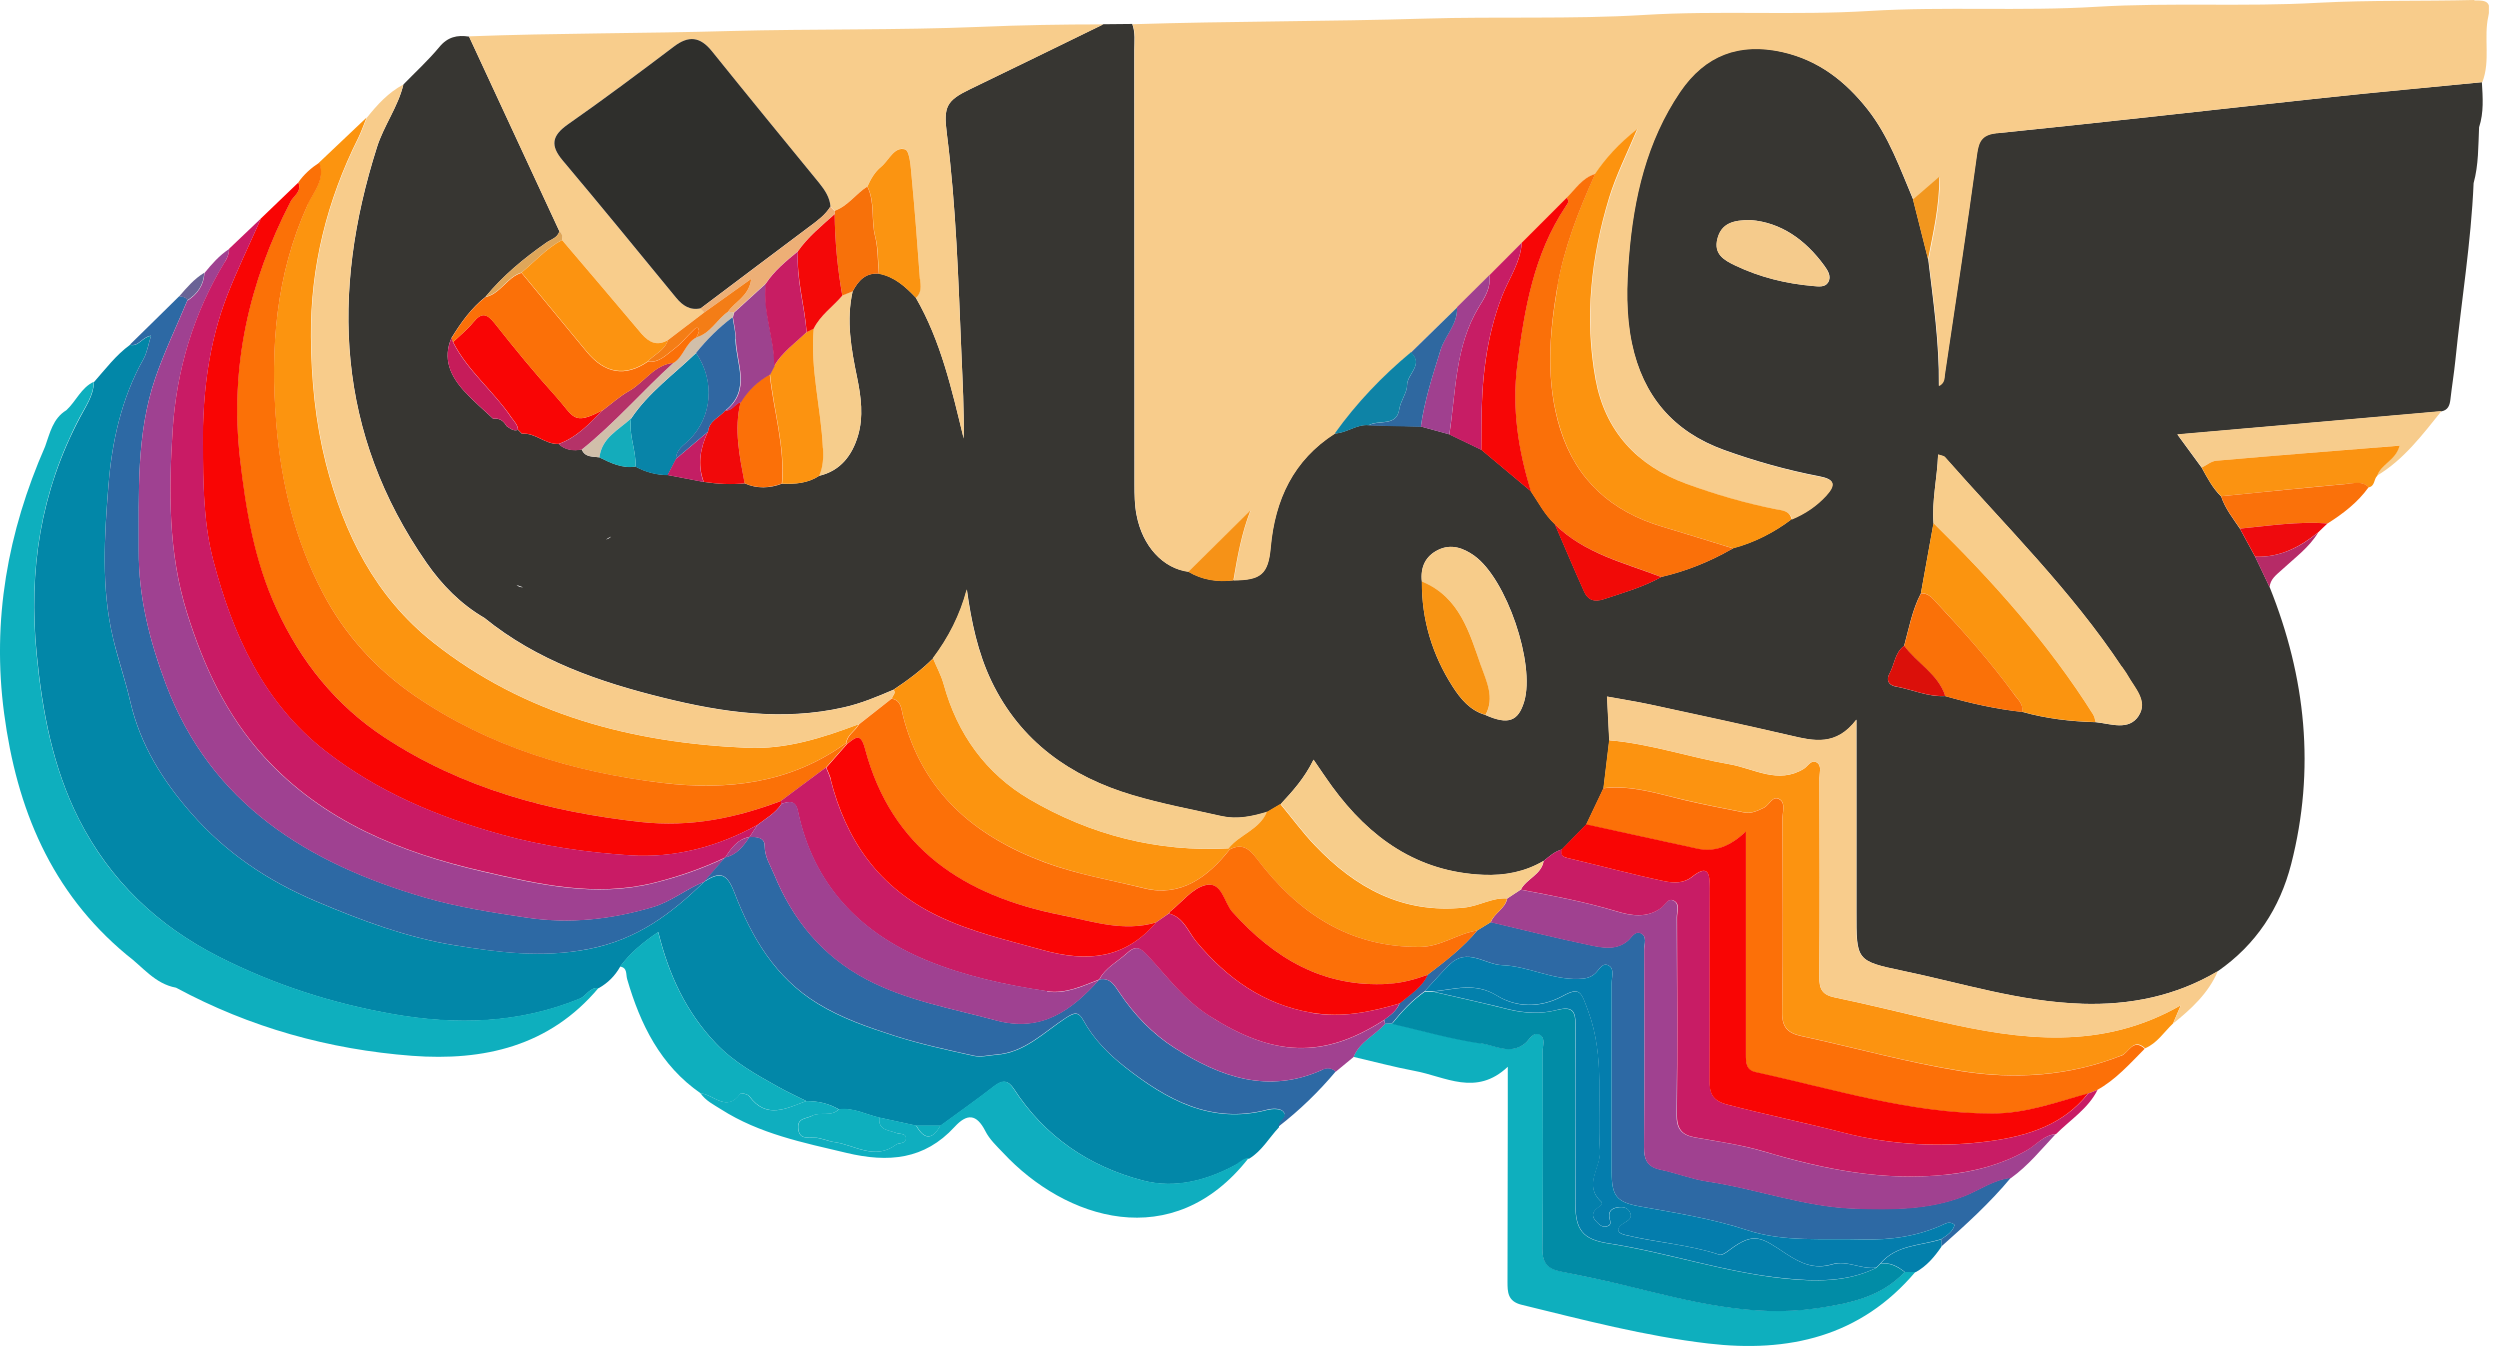<svg width="52" height="28" viewBox="0 0 52 28" fill="none" xmlns="http://www.w3.org/2000/svg">
<g clip-path="url(#clip0_3597_17224)">
<path d="M41.545 2.764C41.237 2.795 41.154 2.909 41.118 3.194C40.909 4.726 40.675 6.257 40.447 7.785C40.435 7.865 40.447 7.957 40.328 8.025C40.337 7.13 40.211 6.263 40.106 5.393C40.002 4.978 39.897 4.563 39.792 4.148C39.519 3.502 39.288 2.838 38.846 2.275C38.378 1.682 37.816 1.245 37.065 1.076C36.171 0.876 35.46 1.141 34.941 1.906C34.243 2.936 33.975 4.111 33.877 5.328C33.828 5.931 33.812 6.536 33.938 7.136C34.169 8.231 34.803 8.975 35.854 9.356C36.503 9.59 37.167 9.777 37.843 9.906C38.148 9.965 38.194 10.069 37.982 10.303C37.779 10.524 37.539 10.684 37.265 10.798C36.899 11.075 36.493 11.28 36.051 11.4C36.038 11.407 36.026 11.425 36.017 11.422C36.017 11.422 36.017 11.422 36.014 11.422C35.559 11.683 35.073 11.877 34.56 11.997C34.181 12.209 33.766 12.326 33.357 12.461C33.158 12.529 33.025 12.476 32.949 12.298C32.739 11.834 32.543 11.364 32.34 10.896C32.131 10.703 32.002 10.447 31.845 10.217C31.5 9.928 31.156 9.642 30.812 9.353C30.59 9.245 30.369 9.141 30.148 9.033C29.951 8.978 29.751 8.922 29.554 8.87C29.191 8.861 28.829 8.852 28.463 8.842C28.211 8.821 28.008 9.008 27.762 9.015C26.898 9.568 26.517 10.392 26.427 11.382C26.378 11.935 26.227 12.065 25.656 12.068C25.324 12.108 25.01 12.062 24.718 11.889C24.192 11.822 23.762 11.364 23.639 10.709C23.599 10.503 23.596 10.287 23.596 10.078C23.596 7.065 23.596 4.055 23.593 1.042C23.593 0.861 23.617 0.676 23.55 0.498C23.35 0.498 23.15 0.501 22.95 0.504C22.028 0.953 21.108 1.405 20.183 1.851C19.682 2.091 19.623 2.217 19.694 2.776C19.888 4.298 19.934 5.832 19.998 7.364C20.023 7.948 20.054 8.529 20.045 9.119C19.799 8.108 19.574 7.099 19.048 6.189C18.833 5.962 18.606 5.752 18.28 5.691C18 5.669 17.852 5.839 17.736 6.057C17.597 6.663 17.705 7.256 17.828 7.852C17.911 8.252 17.963 8.667 17.846 9.064C17.726 9.467 17.487 9.792 17.038 9.897C16.801 10.051 16.537 10.072 16.266 10.06C16.008 10.158 15.749 10.168 15.491 10.054C15.205 10.081 14.922 10.066 14.639 10.023C14.39 9.974 14.138 9.928 13.889 9.879C13.653 9.879 13.428 9.817 13.219 9.703C12.942 9.746 12.706 9.629 12.469 9.513C12.331 9.491 12.171 9.519 12.1 9.35C11.922 9.38 11.759 9.362 11.62 9.233C11.341 9.248 11.138 8.996 10.855 9.021C10.827 8.993 10.799 8.965 10.775 8.941C10.673 8.975 10.606 8.907 10.535 8.861C10.473 8.753 10.39 8.692 10.258 8.71C10.055 8.52 9.84 8.338 9.653 8.132C9.367 7.816 9.204 7.459 9.391 7.028C9.588 6.709 9.803 6.407 10.098 6.174C10.461 5.734 10.895 5.374 11.362 5.048C11.46 4.978 11.596 4.95 11.636 4.812C11.008 3.462 10.384 2.112 9.757 0.762C9.511 0.722 9.308 0.769 9.136 0.981C8.909 1.254 8.641 1.5 8.392 1.756C8.281 2.22 7.983 2.61 7.842 3.062C6.876 6.1 6.999 9.011 8.875 11.708C9.191 12.163 9.585 12.566 10.077 12.852C11.171 13.74 12.469 14.186 13.806 14.515C15.036 14.819 16.288 15.001 17.554 14.712C17.914 14.632 18.249 14.49 18.584 14.346C18.879 14.152 19.159 13.943 19.408 13.694C19.731 13.264 19.974 12.796 20.112 12.264C20.204 12.925 20.337 13.571 20.626 14.174C21.228 15.425 22.264 16.154 23.559 16.541C24.165 16.723 24.789 16.836 25.407 16.978C25.733 17.052 26.049 16.984 26.363 16.889C26.455 16.833 26.547 16.781 26.64 16.726C26.886 16.458 27.131 16.191 27.322 15.803C27.467 16.012 27.583 16.191 27.709 16.363C28.49 17.433 29.483 18.14 30.855 18.198C31.301 18.217 31.719 18.137 32.106 17.909C32.226 17.814 32.337 17.709 32.49 17.669C32.66 17.497 32.825 17.325 32.995 17.153C33.114 16.901 33.234 16.649 33.354 16.397C33.394 16.064 33.434 15.732 33.474 15.4C33.459 15.096 33.444 14.795 33.428 14.49C33.73 14.546 34.031 14.592 34.329 14.656C35.304 14.868 36.281 15.078 37.253 15.302C37.73 15.413 38.194 15.527 38.615 14.97C38.615 16.39 38.615 17.679 38.615 18.967C38.615 19.975 38.606 19.991 39.577 20.194C40.813 20.452 42.028 20.839 43.304 20.879C44.309 20.91 45.259 20.719 46.132 20.2C46.925 19.649 47.42 18.893 47.657 17.971C48.161 16.003 47.962 14.088 47.211 12.218C47.11 12.006 47.012 11.794 46.91 11.585C46.806 11.391 46.698 11.194 46.593 11.001C46.449 10.786 46.283 10.579 46.2 10.327C46.025 10.158 45.914 9.943 45.797 9.731C45.643 9.522 45.49 9.313 45.29 9.039C47.168 8.873 48.976 8.713 50.784 8.556C50.916 8.529 50.953 8.437 50.968 8.314C50.999 8.037 51.045 7.76 51.073 7.483C51.196 6.26 51.399 5.042 51.451 3.809C51.556 3.428 51.547 3.038 51.565 2.647C51.666 2.34 51.642 2.026 51.623 1.709C50.517 1.817 49.41 1.918 48.306 2.038C46.052 2.281 43.802 2.54 41.545 2.77V2.764ZM38.025 5.875C37.96 5.98 37.828 5.958 37.714 5.949C37.151 5.9 36.61 5.768 36.1 5.525C35.857 5.411 35.639 5.285 35.725 4.962C35.808 4.643 36.057 4.575 36.417 4.578C37.038 4.627 37.551 4.981 37.948 5.528C38.019 5.626 38.102 5.752 38.025 5.875ZM12.712 11.161C12.687 11.188 12.65 11.21 12.604 11.222C12.635 11.197 12.672 11.179 12.712 11.161ZM10.879 12.215C10.827 12.218 10.781 12.203 10.744 12.166C10.79 12.181 10.833 12.203 10.879 12.215ZM31.703 14.592C31.58 15.004 31.368 15.081 30.901 14.872C30.581 14.782 30.381 14.54 30.215 14.281C29.791 13.62 29.57 12.889 29.576 12.098C29.542 11.8 29.649 11.566 29.917 11.437C30.184 11.308 30.437 11.397 30.667 11.56C31.334 12.037 31.937 13.805 31.703 14.592ZM44.487 14.887C44.278 15.207 43.906 15.053 43.593 15.022C43.076 15.007 42.563 14.948 42.065 14.807C41.52 14.749 40.989 14.629 40.463 14.478C40.106 14.5 39.786 14.343 39.445 14.284C39.267 14.254 39.233 14.131 39.301 14.014C39.408 13.823 39.411 13.577 39.605 13.436C39.706 13.067 39.774 12.686 39.955 12.341C40.041 11.855 40.131 11.37 40.217 10.887C40.18 10.414 40.294 9.952 40.312 9.457C40.383 9.482 40.432 9.485 40.453 9.51C41.714 10.939 43.079 12.28 44.137 13.879C44.177 13.937 44.22 13.992 44.254 14.054C44.401 14.318 44.681 14.589 44.481 14.893L44.487 14.887Z" fill="#373632"/>
<path d="M51.462 0C50.38 0.028 49.298 0 48.213 0.058C46.681 0.145 45.144 0.049 43.61 0.141C42.036 0.237 40.459 0.132 38.881 0.228C37.323 0.323 35.758 0.215 34.196 0.311C32.68 0.403 31.155 0.341 29.636 0.387C27.61 0.449 25.581 0.44 23.555 0.504C23.625 0.679 23.598 0.867 23.598 1.048C23.598 4.061 23.598 7.071 23.601 10.085C23.601 10.294 23.601 10.509 23.644 10.715C23.77 11.37 24.197 11.828 24.723 11.896C25.154 11.468 25.584 11.041 26.017 10.613C25.83 11.09 25.744 11.582 25.661 12.074C26.233 12.071 26.383 11.942 26.433 11.388C26.522 10.398 26.903 9.574 27.767 9.021C28.222 8.387 28.754 7.828 29.353 7.33C29.673 7.016 29.993 6.706 30.313 6.392C30.537 6.171 30.758 5.949 30.983 5.728C31.207 5.5 31.435 5.273 31.659 5.048C31.97 4.738 32.28 4.427 32.591 4.117C32.775 3.935 32.917 3.699 33.187 3.619C33.409 3.293 33.667 3.001 34.063 2.687C33.839 3.222 33.621 3.653 33.479 4.114C33.098 5.356 32.963 6.613 33.197 7.892C33.393 8.968 34.057 9.688 35.084 10.066C35.69 10.29 36.308 10.472 36.944 10.595C37.067 10.62 37.239 10.62 37.273 10.807C37.547 10.693 37.787 10.533 37.99 10.312C38.202 10.078 38.156 9.974 37.851 9.915C37.175 9.786 36.511 9.599 35.862 9.365C34.811 8.984 34.177 8.24 33.947 7.145C33.821 6.546 33.836 5.94 33.885 5.337C33.984 4.12 34.251 2.945 34.949 1.915C35.469 1.15 36.179 0.885 37.074 1.085C37.824 1.254 38.389 1.691 38.854 2.284C39.296 2.847 39.524 3.511 39.801 4.157C39.964 4.015 40.13 3.874 40.351 3.68C40.351 4.317 40.219 4.858 40.114 5.399C40.219 6.266 40.345 7.133 40.336 8.031C40.456 7.963 40.446 7.871 40.456 7.791C40.683 6.26 40.917 4.732 41.126 3.201C41.166 2.915 41.249 2.801 41.553 2.77C43.807 2.54 46.06 2.281 48.314 2.038C49.418 1.919 50.528 1.82 51.632 1.709C51.807 1.261 51.656 0.784 51.758 0.335C51.825 0.04 51.724 0.003 51.472 0.009L51.462 0Z" fill="#F8CC8B"/>
<path d="M26.683 23.114C26.618 23.056 26.461 23.062 26.36 23.087C25.192 23.394 24.263 22.875 23.402 22.198C23.064 21.931 22.75 21.617 22.535 21.227C22.431 21.033 22.341 21.067 22.172 21.174C21.714 21.473 21.318 21.897 20.724 21.94C20.57 21.952 20.407 21.995 20.263 21.965C19.71 21.842 19.153 21.722 18.612 21.549C18.062 21.371 17.514 21.187 17.007 20.876C16.119 20.332 15.63 19.486 15.279 18.576C15.113 18.143 14.969 18.14 14.652 18.337C13.963 19.004 13.262 19.542 12.235 19.742C11.267 19.929 10.363 19.806 9.459 19.662C8.469 19.502 7.522 19.148 6.584 18.752C5.557 18.318 4.693 17.731 3.977 16.913C3.387 16.24 2.916 15.493 2.71 14.595C2.609 14.155 2.458 13.728 2.354 13.285C2.099 12.221 2.172 11.148 2.255 10.097C2.326 9.205 2.523 8.286 2.984 7.468C3.061 7.33 3.085 7.161 3.141 6.985C2.953 7.016 2.883 7.219 2.704 7.173C2.409 7.388 2.194 7.677 1.954 7.948C1.948 8.227 1.785 8.452 1.665 8.683C0.844 10.229 0.592 11.862 0.764 13.602C0.881 14.801 1.099 15.963 1.64 17.036C2.286 18.309 3.273 19.253 4.558 19.905C5.705 20.486 6.91 20.873 8.171 21.095C9.49 21.328 10.796 21.294 12.06 20.775C12.201 20.716 12.266 20.532 12.454 20.553C12.644 20.446 12.792 20.298 12.899 20.108C13.108 19.825 13.37 19.606 13.693 19.388C13.911 20.274 14.268 21.048 14.892 21.703C15.27 22.1 15.725 22.349 16.186 22.607C16.38 22.715 16.58 22.807 16.776 22.905C17.016 22.902 17.244 22.955 17.453 23.078C17.754 23.035 18.019 23.188 18.298 23.25C18.553 23.305 18.806 23.36 19.061 23.416C19.23 23.416 19.399 23.416 19.568 23.416C19.94 23.142 20.318 22.878 20.681 22.595C20.856 22.46 20.97 22.466 21.093 22.653C21.733 23.64 22.652 24.264 23.771 24.556C24.46 24.738 25.136 24.547 25.757 24.203C25.831 24.163 25.886 24.092 25.982 24.101C26.249 23.939 26.397 23.665 26.603 23.447C26.59 23.324 26.821 23.244 26.689 23.124L26.683 23.114Z" fill="#0287A8"/>
<path d="M11.636 4.811C11.7 4.857 11.694 4.925 11.691 4.993C12.244 5.644 12.798 6.293 13.348 6.945C13.502 7.129 13.671 7.203 13.895 7.071C14.15 6.877 14.403 6.684 14.658 6.49C14.63 6.465 14.602 6.441 14.575 6.413C14.353 6.462 14.2 6.358 14.064 6.195C13.28 5.239 12.496 4.282 11.703 3.335C11.442 3.025 11.479 2.819 11.811 2.588C12.558 2.066 13.29 1.518 14.018 0.968C14.329 0.734 14.566 0.762 14.805 1.063C15.543 1.983 16.294 2.896 17.041 3.809C17.157 3.953 17.259 4.101 17.274 4.295C17.302 4.325 17.333 4.356 17.36 4.384C17.637 4.282 17.803 4.03 18.043 3.877C18.111 3.723 18.194 3.575 18.326 3.468C18.495 3.335 18.599 3.037 18.827 3.105C18.922 3.133 18.944 3.474 18.962 3.677C19.03 4.384 19.082 5.091 19.134 5.801C19.144 5.937 19.174 6.084 19.048 6.192C19.574 7.102 19.799 8.113 20.044 9.122C20.054 8.531 20.023 7.95 19.998 7.366C19.934 5.835 19.888 4.301 19.694 2.779C19.623 2.222 19.682 2.096 20.183 1.853C21.108 1.408 22.027 0.956 22.95 0.507C22.092 0.507 21.237 0.522 20.38 0.559C18.652 0.63 16.924 0.599 15.193 0.645C13.382 0.697 11.565 0.688 9.754 0.756C10.381 2.106 11.005 3.455 11.633 4.805L11.636 4.811Z" fill="#F8CD8C"/>
<path d="M6.399 4.255C5.732 5.728 5.615 7.25 5.747 8.839C5.852 10.075 6.138 11.241 6.713 12.332C7.171 13.202 7.823 13.919 8.625 14.472C10.171 15.536 11.933 16.062 13.769 16.283C15.115 16.446 16.447 16.295 17.6 15.453C17.603 15.459 17.606 15.465 17.612 15.471C17.612 15.471 17.612 15.471 17.615 15.468L17.6 15.456C17.618 15.284 17.778 15.207 17.855 15.075C17.855 15.072 17.855 15.069 17.852 15.065C17.105 15.348 16.348 15.591 15.537 15.554C13.154 15.45 10.919 14.872 9.012 13.365C7.807 12.412 7.152 11.102 6.777 9.636C6.559 8.772 6.473 7.889 6.467 7.007C6.454 5.556 6.799 4.172 7.451 2.869C7.518 2.733 7.567 2.586 7.626 2.444C7.294 2.758 6.962 3.072 6.633 3.385C6.771 3.733 6.51 4.003 6.393 4.258L6.399 4.255Z" fill="#FC940F"/>
<path d="M6.039 4.197C5.175 5.872 4.775 7.628 4.988 9.525C5.108 10.607 5.286 11.659 5.747 12.658C6.254 13.755 6.983 14.668 7.988 15.333C9.606 16.396 11.413 16.885 13.326 17.097C14.359 17.211 15.306 17.017 16.247 16.658C16.557 16.427 16.868 16.194 17.181 15.963C17.326 15.8 17.47 15.634 17.615 15.471C17.612 15.465 17.609 15.459 17.602 15.453C16.45 16.295 15.115 16.449 13.772 16.283C11.936 16.058 10.174 15.533 8.628 14.472C7.822 13.918 7.171 13.202 6.715 12.332C6.141 11.24 5.855 10.075 5.75 8.839C5.618 7.25 5.732 5.728 6.402 4.255C6.519 4 6.777 3.729 6.642 3.382C6.473 3.493 6.322 3.625 6.205 3.794C6.285 3.981 6.107 4.067 6.042 4.194L6.039 4.197Z" fill="#FB7107"/>
<path d="M6.473 7.007C6.479 7.889 6.565 8.772 6.784 9.636C7.156 11.102 7.813 12.412 9.019 13.365C10.922 14.872 13.157 15.45 15.543 15.554C16.355 15.588 17.111 15.345 17.858 15.066C17.864 15.066 17.867 15.062 17.873 15.059C18.098 14.884 18.322 14.706 18.547 14.53C18.556 14.469 18.642 14.423 18.581 14.349C18.245 14.494 17.91 14.632 17.551 14.715C16.281 15.004 15.033 14.823 13.803 14.518C12.465 14.189 11.165 13.743 10.073 12.855C9.581 12.569 9.188 12.166 8.871 11.711C6.999 9.015 6.873 6.103 7.838 3.065C7.983 2.614 8.278 2.226 8.388 1.759C8.078 1.925 7.847 2.177 7.632 2.447C7.574 2.589 7.524 2.736 7.457 2.872C6.805 4.175 6.461 5.559 6.473 7.01V7.007Z" fill="#F8CC8B"/>
<path d="M12.056 20.768C10.792 21.288 9.485 21.322 8.166 21.088C6.909 20.867 5.704 20.48 4.554 19.898C3.268 19.247 2.278 18.306 1.636 17.03C1.095 15.957 0.876 14.795 0.76 13.595C0.591 11.855 0.843 10.226 1.66 8.676C1.78 8.449 1.946 8.221 1.95 7.941C1.685 8.067 1.584 8.344 1.381 8.532C1.098 8.704 1.039 9.008 0.938 9.288C0.16 11.065 -0.172 12.901 0.086 14.841C0.348 16.818 1.061 18.552 2.632 19.858C2.964 20.104 3.219 20.464 3.662 20.544C5.196 21.371 6.841 21.829 8.572 21.961C10.06 22.072 11.428 21.765 12.449 20.55C12.265 20.529 12.197 20.713 12.056 20.771V20.768Z" fill="#0EAFBE"/>
<path d="M4.723 6.149C4.339 7.139 4.213 8.178 4.219 9.236C4.225 10.047 4.228 10.868 4.434 11.655C4.837 13.19 5.467 14.61 6.771 15.625C7.856 16.47 9.089 16.987 10.411 17.356C11.3 17.605 12.2 17.731 13.098 17.792C14.018 17.854 14.928 17.617 15.755 17.159C15.93 17.024 16.13 16.916 16.256 16.719C16.256 16.698 16.253 16.676 16.25 16.658C15.309 17.014 14.362 17.211 13.329 17.097C11.416 16.885 9.609 16.396 7.991 15.333C6.983 14.668 6.254 13.755 5.75 12.658C5.292 11.662 5.114 10.607 4.991 9.525C4.779 7.631 5.178 5.872 6.042 4.197C6.107 4.071 6.285 3.984 6.205 3.797C5.947 4.046 5.686 4.295 5.427 4.544C5.191 5.079 4.935 5.605 4.723 6.149Z" fill="#F90504"/>
<path d="M3.141 6.985C3.086 7.16 3.061 7.329 2.984 7.468C2.523 8.286 2.326 9.205 2.256 10.097C2.173 11.145 2.099 12.221 2.354 13.285C2.462 13.728 2.609 14.155 2.711 14.595C2.917 15.492 3.387 16.239 3.977 16.913C4.694 17.731 5.558 18.318 6.585 18.751C7.525 19.148 8.472 19.502 9.459 19.662C10.363 19.809 11.267 19.932 12.236 19.741C13.262 19.542 13.963 19.004 14.652 18.336C14.277 18.484 13.97 18.751 13.57 18.868C12.712 19.12 11.864 19.219 10.969 19.087C10.246 18.979 9.527 18.868 8.832 18.665C6.409 17.958 4.389 16.722 3.452 14.232C3.119 13.349 2.88 12.424 2.886 11.452C2.892 10.244 2.83 9.039 3.23 7.864C3.421 7.308 3.676 6.782 3.9 6.241C3.864 6.173 3.793 6.17 3.728 6.161C3.387 6.496 3.046 6.834 2.701 7.17C2.88 7.216 2.95 7.013 3.138 6.982L3.141 6.985Z" fill="#2D69A4"/>
<path d="M3.9 6.244C3.675 6.786 3.42 7.311 3.229 7.868C2.83 9.039 2.891 10.248 2.885 11.456C2.879 12.427 3.119 13.35 3.451 14.235C4.388 16.723 6.408 17.962 8.831 18.669C9.526 18.872 10.245 18.982 10.968 19.09C11.863 19.222 12.714 19.124 13.569 18.872C13.966 18.755 14.276 18.487 14.651 18.34C14.793 18.177 14.931 18.017 15.072 17.854C15.072 17.854 15.072 17.851 15.072 17.848C14.602 18.072 14.119 18.238 13.603 18.367C12.376 18.675 11.183 18.392 10.036 18.128C8.345 17.737 6.722 17.091 5.495 15.745C4.708 14.878 4.238 13.863 3.89 12.753C3.497 11.493 3.509 10.208 3.592 8.935C3.672 7.708 4.023 6.524 4.674 5.454C4.727 5.365 4.764 5.282 4.764 5.181C4.561 5.313 4.404 5.494 4.253 5.679C4.238 5.931 4.112 6.115 3.903 6.251L3.9 6.244Z" fill="#9F4191"/>
<path d="M4.674 5.448C4.022 6.518 3.672 7.702 3.592 8.928C3.509 10.204 3.497 11.486 3.89 12.747C4.238 13.857 4.705 14.871 5.495 15.739C6.722 17.085 8.345 17.734 10.036 18.121C11.183 18.386 12.373 18.669 13.603 18.361C14.116 18.232 14.599 18.066 15.072 17.842C15.075 17.842 15.082 17.838 15.085 17.835C15.211 17.642 15.34 17.454 15.592 17.408C15.647 17.325 15.703 17.239 15.758 17.156C14.931 17.614 14.021 17.851 13.102 17.789C12.204 17.728 11.3 17.602 10.414 17.353C9.092 16.984 7.859 16.467 6.774 15.622C5.471 14.607 4.84 13.187 4.437 11.652C4.231 10.868 4.228 10.047 4.222 9.233C4.216 8.175 4.342 7.139 4.726 6.146C4.939 5.602 5.194 5.076 5.431 4.541C5.209 4.753 4.988 4.962 4.766 5.174C4.766 5.276 4.73 5.362 4.677 5.448H4.674Z" fill="#C91B65"/>
<path d="M40.344 21.248C39.619 21.082 38.896 20.898 38.167 20.747C37.906 20.692 37.839 20.578 37.842 20.323C37.854 18.942 37.848 17.562 37.845 16.184C37.845 16.074 37.894 15.932 37.798 15.865C37.679 15.782 37.608 15.935 37.519 15.991C36.981 16.32 36.486 15.985 35.975 15.896C35.136 15.751 34.324 15.468 33.469 15.398C33.429 15.729 33.39 16.062 33.35 16.394C33.928 16.323 34.469 16.504 35.019 16.633C35.437 16.732 35.861 16.815 36.286 16.898C36.43 16.925 36.559 16.861 36.689 16.799C36.805 16.744 36.876 16.52 37.03 16.633C37.141 16.713 37.076 16.898 37.076 17.036C37.076 18.374 37.091 19.708 37.07 21.045C37.064 21.371 37.19 21.488 37.479 21.55C38.583 21.79 39.674 22.097 40.79 22.275C41.915 22.457 43.047 22.38 44.129 21.952C44.286 21.891 44.375 21.577 44.618 21.805C44.87 21.697 45.011 21.467 45.199 21.288C45.245 21.178 45.294 21.067 45.362 20.907C43.72 21.854 42.038 21.636 40.344 21.245V21.248Z" fill="#FC9310"/>
<path d="M43.299 20.876C42.023 20.836 40.809 20.449 39.573 20.191C38.601 19.988 38.608 19.972 38.611 18.964C38.614 17.676 38.611 16.384 38.611 14.967C38.189 15.52 37.725 15.41 37.249 15.299C36.277 15.072 35.299 14.862 34.325 14.653C34.026 14.589 33.722 14.543 33.424 14.487C33.439 14.792 33.455 15.093 33.47 15.397C34.325 15.468 35.136 15.751 35.976 15.896C36.486 15.982 36.981 16.317 37.519 15.991C37.608 15.935 37.679 15.782 37.799 15.865C37.894 15.929 37.845 16.074 37.845 16.184C37.845 17.565 37.854 18.945 37.842 20.323C37.842 20.581 37.904 20.695 38.168 20.747C38.897 20.898 39.619 21.079 40.345 21.248C42.036 21.639 43.721 21.854 45.362 20.91C45.295 21.07 45.245 21.181 45.199 21.291C45.578 20.987 45.934 20.661 46.131 20.2C45.258 20.719 44.308 20.91 43.302 20.879L43.299 20.876Z" fill="#F8CC8C"/>
<path d="M44.127 21.956C43.045 22.383 41.914 22.46 40.788 22.279C39.675 22.1 38.584 21.793 37.477 21.553C37.188 21.491 37.062 21.375 37.068 21.049C37.09 19.714 37.077 18.377 37.074 17.04C37.074 16.901 37.139 16.717 37.028 16.637C36.874 16.523 36.807 16.747 36.687 16.803C36.558 16.864 36.429 16.929 36.284 16.901C35.86 16.818 35.436 16.735 35.017 16.637C34.467 16.505 33.926 16.326 33.348 16.397C33.228 16.649 33.108 16.901 32.988 17.153C33.754 17.319 34.523 17.485 35.288 17.654C35.657 17.737 35.974 17.617 36.312 17.301C36.312 18.272 36.312 19.136 36.312 20.003C36.312 20.649 36.312 21.298 36.312 21.943C36.312 22.103 36.312 22.26 36.515 22.306C38.141 22.66 39.74 23.164 41.431 23.167C42.129 23.167 42.772 22.93 43.429 22.749C43.491 22.724 43.553 22.7 43.614 22.675C44.008 22.46 44.3 22.125 44.61 21.814C44.367 21.587 44.278 21.9 44.121 21.962L44.127 21.956Z" fill="#FC7008"/>
<path d="M27.505 22.251C26.383 22.761 25.387 22.404 24.434 21.799C23.969 21.504 23.591 21.107 23.284 20.649C23.179 20.495 23.093 20.329 22.866 20.372C22.291 21.012 21.663 21.479 20.713 21.221C19.803 20.975 18.869 20.815 18.023 20.369C17.104 19.883 16.489 19.13 16.102 18.186C16.025 17.999 15.905 17.823 15.905 17.596C15.905 17.415 15.736 17.402 15.588 17.408C15.462 17.599 15.324 17.78 15.081 17.833C15.081 17.833 15.075 17.842 15.072 17.845C14.93 18.008 14.792 18.168 14.65 18.331C14.967 18.134 15.112 18.137 15.278 18.571C15.628 19.484 16.12 20.329 17.006 20.87C17.51 21.178 18.057 21.365 18.61 21.544C19.148 21.716 19.708 21.836 20.262 21.959C20.406 21.989 20.569 21.946 20.723 21.934C21.316 21.891 21.713 21.464 22.171 21.169C22.34 21.061 22.426 21.027 22.534 21.221C22.746 21.611 23.059 21.925 23.401 22.192C24.265 22.869 25.19 23.388 26.358 23.081C26.46 23.053 26.617 23.05 26.681 23.109C26.813 23.229 26.583 23.308 26.595 23.431C27.032 23.093 27.425 22.712 27.782 22.288C27.702 22.205 27.597 22.202 27.508 22.245L27.505 22.251Z" fill="#2D69A4"/>
<path d="M39.62 26.453C39.122 26.982 38.455 27.114 37.779 27.21C36.432 27.404 35.147 27.062 33.859 26.746C33.398 26.632 32.93 26.54 32.466 26.444C32.195 26.389 32.079 26.269 32.082 25.962C32.1 24.599 32.091 23.234 32.088 21.869C32.088 21.749 32.152 21.583 32.026 21.519C31.888 21.448 31.82 21.62 31.728 21.694C31.418 21.949 31.095 21.737 30.797 21.694C30.175 21.602 29.567 21.427 28.955 21.285C28.906 21.288 28.86 21.291 28.81 21.294C28.601 21.531 28.282 21.666 28.152 21.983C28.577 22.081 28.998 22.195 29.425 22.275C30.062 22.392 30.701 22.813 31.362 22.189C31.362 22.555 31.362 22.832 31.362 23.111C31.362 24.295 31.356 25.479 31.356 26.66C31.356 26.869 31.356 27.068 31.648 27.139C32.933 27.453 34.218 27.791 35.531 27.945C37.195 28.141 38.701 27.806 39.842 26.453C39.765 26.453 39.688 26.453 39.614 26.45L39.62 26.453Z" fill="#0EAFBE"/>
<path d="M38.587 25.137C37.535 25.103 36.542 24.725 35.512 24.572C35.183 24.522 34.863 24.393 34.534 24.326C34.261 24.267 34.193 24.116 34.196 23.849C34.208 22.484 34.205 21.119 34.199 19.754C34.199 19.637 34.267 19.474 34.128 19.409C34.008 19.351 33.938 19.498 33.858 19.566C33.621 19.766 33.344 19.714 33.092 19.661C32.394 19.517 31.703 19.342 31.008 19.179C30.916 19.234 30.823 19.293 30.731 19.348C30.433 19.707 30.064 19.99 29.698 20.27C29.572 20.538 29.326 20.685 29.114 20.867C29.052 21.023 28.92 21.116 28.791 21.211C28.797 21.239 28.803 21.266 28.809 21.294C28.859 21.291 28.905 21.288 28.954 21.285C29.154 21.036 29.372 20.802 29.637 20.614C29.809 20.43 29.972 20.236 30.153 20.061C30.522 19.701 30.882 20.061 31.248 20.076C31.789 20.098 32.278 20.378 32.825 20.362C32.954 20.359 33.071 20.344 33.175 20.252C33.261 20.178 33.332 19.997 33.474 20.092C33.581 20.163 33.523 20.329 33.523 20.452C33.526 21.761 33.523 23.071 33.523 24.378C33.523 24.882 33.627 25.005 34.11 25.094C34.857 25.229 35.61 25.346 36.339 25.586C37.111 25.841 37.919 25.755 38.716 25.78C39.325 25.798 39.903 25.715 40.456 25.454C40.514 25.426 40.591 25.417 40.656 25.479C40.616 25.623 40.496 25.697 40.379 25.774C40.379 25.826 40.379 25.875 40.379 25.927C40.889 25.475 41.391 25.02 41.827 24.495C41.471 24.532 41.181 24.747 40.862 24.873C40.118 25.165 39.355 25.159 38.587 25.134V25.137Z" fill="#2D69A4"/>
<path d="M40.477 24.434C39.171 24.575 37.926 24.32 36.683 23.951C36.219 23.812 35.73 23.745 35.251 23.659C34.968 23.607 34.866 23.474 34.873 23.173C34.891 21.808 34.882 20.443 34.876 19.081C34.876 18.964 34.94 18.801 34.808 18.733C34.685 18.672 34.627 18.829 34.541 18.89C34.245 19.105 33.922 19.047 33.615 18.955C32.963 18.758 32.293 18.632 31.626 18.506C31.534 18.567 31.444 18.626 31.352 18.687C31.309 18.902 31.078 18.989 31.008 19.185C31.703 19.348 32.394 19.523 33.092 19.668C33.348 19.72 33.621 19.773 33.858 19.573C33.938 19.505 34.009 19.358 34.129 19.416C34.267 19.48 34.199 19.643 34.199 19.76C34.205 21.125 34.208 22.491 34.196 23.856C34.196 24.123 34.258 24.274 34.534 24.332C34.863 24.4 35.18 24.529 35.512 24.578C36.545 24.732 37.535 25.11 38.587 25.144C39.355 25.168 40.118 25.175 40.862 24.883C41.181 24.756 41.471 24.541 41.827 24.504C42.184 24.249 42.458 23.908 42.756 23.591C42.501 23.613 42.347 23.822 42.141 23.936C41.621 24.228 41.068 24.372 40.474 24.437L40.477 24.434Z" fill="#A04190"/>
<path d="M43.436 22.742C42.923 23.397 42.182 23.625 41.419 23.732C40.386 23.877 39.341 23.818 38.335 23.557C37.536 23.351 36.727 23.185 35.931 22.976C35.605 22.89 35.559 22.733 35.559 22.447C35.568 21.122 35.556 19.8 35.565 18.475C35.565 18.155 35.528 17.977 35.193 18.241C35.018 18.379 34.806 18.367 34.624 18.33C33.945 18.186 33.272 18.004 32.595 17.844C32.475 17.817 32.472 17.755 32.494 17.666C32.34 17.706 32.229 17.811 32.109 17.906C32.063 18.195 31.753 18.275 31.633 18.505C32.3 18.631 32.967 18.758 33.622 18.954C33.926 19.047 34.252 19.102 34.547 18.89C34.634 18.828 34.692 18.671 34.815 18.733C34.95 18.8 34.883 18.96 34.883 19.08C34.886 20.445 34.895 21.811 34.88 23.173C34.877 23.474 34.975 23.606 35.258 23.658C35.737 23.744 36.223 23.812 36.691 23.95C37.929 24.319 39.178 24.575 40.484 24.433C41.075 24.369 41.631 24.224 42.151 23.932C42.357 23.818 42.508 23.609 42.766 23.588C43.064 23.289 43.433 23.062 43.63 22.668C43.568 22.693 43.507 22.718 43.445 22.742H43.436Z" fill="#C81C65"/>
<path d="M25.749 24.196C25.128 24.544 24.452 24.731 23.763 24.55C22.644 24.258 21.725 23.634 21.085 22.647C20.962 22.459 20.849 22.453 20.673 22.588C20.311 22.871 19.932 23.136 19.56 23.409C19.391 23.716 19.225 23.713 19.053 23.409C18.798 23.354 18.546 23.298 18.291 23.243C18.257 23.514 18.484 23.504 18.641 23.566C18.715 23.594 18.838 23.563 18.841 23.674C18.841 23.8 18.693 23.766 18.635 23.809C18.189 24.144 17.774 23.812 17.356 23.756C17.218 23.738 17.073 23.664 16.919 23.661C16.787 23.661 16.627 23.695 16.603 23.483C16.575 23.252 16.756 23.274 16.889 23.209C17.07 23.12 17.291 23.237 17.445 23.074C17.236 22.951 17.008 22.899 16.769 22.902C16.36 23.052 15.942 23.292 15.582 22.8C15.551 22.757 15.41 22.727 15.397 22.745C15.114 23.145 14.844 22.763 14.57 22.739C14.678 22.896 14.844 22.976 14.998 23.074C15.797 23.584 16.704 23.766 17.611 23.981C18.478 24.187 19.228 24.122 19.855 23.44C20.114 23.157 20.311 23.166 20.495 23.526C20.581 23.698 20.732 23.84 20.867 23.981C22.149 25.358 24.39 26.105 25.968 24.092C25.875 24.082 25.817 24.153 25.743 24.193L25.749 24.196Z" fill="#0FAEBF"/>
<path d="M28.809 21.3C28.803 21.273 28.797 21.245 28.791 21.217C27.521 22.038 26.482 21.977 25.16 21.131C24.628 20.793 24.283 20.316 23.878 19.877C23.718 19.704 23.629 19.658 23.441 19.828C23.247 20.006 22.998 20.123 22.869 20.372C23.097 20.332 23.183 20.495 23.287 20.648C23.595 21.107 23.976 21.503 24.437 21.798C25.387 22.404 26.386 22.761 27.509 22.25C27.598 22.21 27.702 22.21 27.782 22.293C27.905 22.192 28.031 22.087 28.154 21.986C28.283 21.669 28.6 21.534 28.812 21.297L28.809 21.3Z" fill="#A14190"/>
<path d="M15.402 22.745C15.415 22.727 15.553 22.758 15.587 22.801C15.946 23.29 16.365 23.05 16.773 22.902C16.577 22.804 16.374 22.711 16.183 22.604C15.722 22.346 15.267 22.096 14.889 21.7C14.265 21.045 13.908 20.27 13.69 19.385C13.367 19.6 13.106 19.821 12.896 20.104C13.053 20.129 13.016 20.261 13.044 20.363C13.318 21.306 13.736 22.161 14.575 22.742C14.849 22.767 15.119 23.148 15.402 22.748V22.745Z" fill="#0EAFBE"/>
<path d="M45.796 9.724C45.898 9.675 45.993 9.592 46.098 9.583C47.355 9.472 48.613 9.374 49.907 9.269C49.827 9.577 49.52 9.65 49.443 9.893C50.002 9.558 50.384 9.045 50.783 8.55C48.975 8.71 47.168 8.87 45.289 9.033C45.489 9.306 45.643 9.515 45.796 9.724Z" fill="#F7CC8C"/>
<path d="M49.908 9.27C48.613 9.374 47.356 9.472 46.098 9.583C45.994 9.592 45.898 9.675 45.797 9.725C45.911 9.937 46.021 10.149 46.2 10.321C47.088 10.232 47.98 10.14 48.868 10.06C49.001 10.047 49.154 10.014 49.268 10.137C49.403 10.112 49.373 9.964 49.446 9.897C49.523 9.654 49.831 9.58 49.911 9.273L49.908 9.27Z" fill="#FB9311"/>
<path d="M48.868 10.06C47.976 10.143 47.088 10.232 46.199 10.321C46.282 10.573 46.445 10.779 46.593 10.994C47.198 10.936 47.804 10.841 48.416 10.887C48.739 10.681 49.043 10.45 49.268 10.133C49.154 10.011 49.003 10.044 48.868 10.057V10.06Z" fill="#FA710A"/>
<path d="M46.59 10.995C46.694 11.188 46.802 11.385 46.907 11.579C47.417 11.601 47.835 11.382 48.216 11.075C48.281 11.013 48.345 10.949 48.413 10.887C47.801 10.841 47.196 10.936 46.59 10.995Z" fill="#EF0A0D"/>
<path d="M40.383 25.777C39.947 25.916 39.445 25.888 39.113 26.285C39.313 26.248 39.47 26.34 39.621 26.457C39.697 26.457 39.774 26.457 39.848 26.46C40.076 26.334 40.236 26.143 40.38 25.934C40.38 25.882 40.38 25.833 40.38 25.78L40.383 25.777Z" fill="#0380AC"/>
<path d="M46.906 11.582C47.008 11.794 47.106 12.003 47.208 12.215C47.22 12.043 47.352 11.954 47.466 11.849C47.73 11.603 48.029 11.391 48.219 11.074C47.838 11.385 47.417 11.6 46.909 11.578L46.906 11.582Z" fill="#B62B67"/>
<path d="M3.899 6.245C4.108 6.109 4.234 5.928 4.249 5.673C4.04 5.799 3.883 5.983 3.727 6.165C3.791 6.174 3.859 6.174 3.899 6.245Z" fill="#696396"/>
<path d="M32.591 17.844C33.268 18.004 33.941 18.186 34.621 18.33C34.802 18.367 35.014 18.379 35.189 18.241C35.525 17.977 35.565 18.152 35.561 18.475C35.552 19.8 35.565 21.122 35.555 22.447C35.555 22.733 35.601 22.89 35.927 22.976C36.727 23.185 37.535 23.351 38.332 23.557C39.337 23.818 40.385 23.874 41.415 23.732C42.178 23.625 42.922 23.397 43.432 22.742C42.774 22.924 42.135 23.163 41.434 23.16C39.743 23.16 38.144 22.653 36.518 22.299C36.315 22.256 36.315 22.096 36.315 21.937C36.315 21.291 36.315 20.642 36.315 19.997C36.315 19.133 36.315 18.266 36.315 17.294C35.977 17.611 35.66 17.731 35.291 17.648C34.525 17.479 33.76 17.312 32.991 17.146C32.822 17.319 32.656 17.491 32.487 17.663C32.465 17.752 32.468 17.814 32.588 17.841L32.591 17.844Z" fill="#F90504"/>
<path d="M32.394 5.976C32.225 6.963 32.148 7.947 32.456 8.925C32.788 9.992 33.523 10.641 34.577 10.954C35.069 11.102 35.561 11.255 36.05 11.406C36.496 11.286 36.898 11.08 37.264 10.803C37.23 10.616 37.061 10.616 36.935 10.591C36.299 10.465 35.684 10.284 35.075 10.062C34.045 9.684 33.384 8.965 33.187 7.889C32.954 6.613 33.092 5.355 33.47 4.11C33.612 3.646 33.83 3.215 34.054 2.684C33.661 2.997 33.4 3.289 33.178 3.615C32.834 4.375 32.532 5.149 32.388 5.973L32.394 5.976Z" fill="#FC930F"/>
<path d="M36.013 11.428C36.013 11.428 36.037 11.415 36.047 11.406C36.034 11.412 36.022 11.418 36.01 11.428C36.01 11.428 36.01 11.428 36.013 11.428Z" fill="#FC930F"/>
<path d="M18.547 14.531C18.75 14.561 18.75 14.764 18.78 14.878C19.183 16.465 20.247 17.384 21.738 17.937C22.415 18.189 23.116 18.306 23.804 18.475C24.558 18.663 25.126 18.242 25.578 17.667L25.563 17.645C24.078 17.728 22.688 17.368 21.422 16.628C20.508 16.093 19.915 15.268 19.632 14.236C19.58 14.048 19.485 13.876 19.411 13.694C19.162 13.943 18.879 14.152 18.587 14.346C18.648 14.42 18.562 14.466 18.553 14.527L18.547 14.531Z" fill="#FC940F"/>
<path d="M32.563 4.295C31.899 5.291 31.708 6.425 31.558 7.584C31.441 8.501 31.579 9.361 31.84 10.222C31.997 10.453 32.126 10.708 32.335 10.902C32.953 11.514 33.783 11.701 34.555 12.002C35.069 11.883 35.551 11.689 36.01 11.428C36.022 11.421 36.034 11.415 36.046 11.406C35.554 11.255 35.066 11.102 34.574 10.954C33.519 10.64 32.787 9.989 32.452 8.925C32.148 7.947 32.222 6.96 32.391 5.976C32.532 5.152 32.837 4.378 33.181 3.618C32.91 3.698 32.769 3.935 32.584 4.116C32.655 4.184 32.603 4.236 32.566 4.295H32.563Z" fill="#FA7009"/>
<path d="M19.627 14.235C19.91 15.268 20.506 16.095 21.416 16.627C22.686 17.368 24.073 17.727 25.558 17.644C25.788 17.352 26.203 17.254 26.357 16.882C26.043 16.98 25.727 17.045 25.401 16.971C24.783 16.833 24.159 16.716 23.553 16.535C22.259 16.15 21.223 15.418 20.62 14.167C20.331 13.565 20.199 12.919 20.106 12.258C19.965 12.79 19.725 13.26 19.402 13.688C19.476 13.869 19.575 14.041 19.624 14.229L19.627 14.235Z" fill="#F7CD8B"/>
<path d="M44.138 13.872C43.078 12.277 41.712 10.933 40.455 9.503C40.434 9.479 40.387 9.476 40.314 9.451C40.295 9.943 40.181 10.404 40.218 10.881C41.457 12.098 42.61 13.387 43.539 14.862C43.566 14.909 43.573 14.967 43.591 15.019C43.905 15.053 44.277 15.207 44.486 14.884C44.686 14.579 44.406 14.309 44.258 14.045C44.224 13.983 44.178 13.928 44.141 13.869L44.138 13.872Z" fill="#F8CD8B"/>
<path d="M25.559 17.648L25.574 17.67C25.839 17.534 25.98 17.648 26.146 17.869C26.998 18.989 28.071 19.711 29.54 19.696C29.974 19.69 30.318 19.416 30.727 19.355C30.82 19.299 30.912 19.241 31.004 19.185C31.078 18.992 31.305 18.906 31.348 18.687C31.032 18.666 30.764 18.847 30.451 18.878C29.172 19.01 28.194 18.469 27.354 17.59C27.093 17.319 26.872 17.012 26.629 16.723C26.537 16.778 26.444 16.83 26.352 16.886C26.198 17.258 25.783 17.356 25.553 17.648H25.559Z" fill="#FB940F"/>
<path d="M40.216 10.884C40.13 11.37 40.041 11.855 39.955 12.338C40.118 12.332 40.204 12.455 40.296 12.553C40.859 13.153 41.403 13.771 41.889 14.435C41.966 14.543 42.089 14.641 42.061 14.804C42.559 14.948 43.073 15.004 43.589 15.019C43.574 14.967 43.565 14.909 43.537 14.862C42.608 13.387 41.456 12.098 40.216 10.881V10.884Z" fill="#FB940F"/>
<path d="M27.361 17.589C28.204 18.465 29.178 19.007 30.457 18.877C30.771 18.847 31.038 18.665 31.355 18.687C31.447 18.625 31.536 18.567 31.629 18.505C31.749 18.275 32.059 18.195 32.105 17.906C31.718 18.133 31.297 18.213 30.854 18.195C29.483 18.137 28.49 17.426 27.709 16.359C27.583 16.187 27.466 16.009 27.321 15.8C27.134 16.187 26.888 16.455 26.639 16.722C26.878 17.011 27.103 17.319 27.364 17.589H27.361Z" fill="#F7CD8B"/>
<path d="M30.666 11.56C30.435 11.397 30.186 11.305 29.916 11.437C29.648 11.566 29.541 11.8 29.574 12.098C30.365 12.418 30.567 13.162 30.807 13.86C30.918 14.177 31.093 14.518 30.899 14.874C31.367 15.081 31.579 15.007 31.702 14.595C31.936 13.808 31.333 12.04 30.666 11.563V11.56Z" fill="#F7CC8A"/>
<path d="M31.241 6.161C30.903 7.04 30.817 7.938 30.814 8.857C30.814 9.023 30.814 9.192 30.811 9.358C31.155 9.647 31.499 9.933 31.844 10.222C31.582 9.361 31.444 8.501 31.561 7.584C31.711 6.422 31.902 5.291 32.566 4.295C32.606 4.236 32.655 4.184 32.585 4.116C32.274 4.427 31.963 4.737 31.653 5.048C31.628 5.46 31.382 5.798 31.241 6.161Z" fill="#F70606"/>
<path d="M12.538 8.535C12.538 8.535 12.529 8.535 12.526 8.535C11.911 8.858 11.948 8.673 11.558 8.24C11.115 7.751 10.697 7.24 10.291 6.724C10.128 6.518 10.017 6.49 9.845 6.702C9.722 6.853 9.565 6.979 9.424 7.114C9.728 7.717 10.269 8.135 10.641 8.688C10.697 8.768 10.771 8.836 10.777 8.941C10.804 8.968 10.832 8.996 10.857 9.02C11.139 8.996 11.342 9.248 11.622 9.233C12.003 9.097 12.265 8.805 12.541 8.532L12.538 8.535Z" fill="#F90505"/>
<path d="M41.892 14.438C41.406 13.771 40.862 13.156 40.299 12.556C40.204 12.455 40.118 12.335 39.958 12.341C39.776 12.685 39.709 13.067 39.607 13.436C39.872 13.798 40.312 14.023 40.462 14.481C40.988 14.629 41.52 14.748 42.064 14.81C42.092 14.647 41.972 14.549 41.892 14.441V14.438Z" fill="#FA7108"/>
<path d="M17.522 6.146C17.322 6.376 17.064 6.552 16.926 6.835C16.849 7.677 17.079 8.492 17.116 9.325C17.126 9.519 17.122 9.715 17.036 9.897C17.485 9.792 17.725 9.466 17.845 9.064C17.965 8.667 17.91 8.255 17.827 7.852C17.704 7.259 17.599 6.665 17.734 6.057C17.664 6.084 17.593 6.112 17.519 6.143L17.522 6.146Z" fill="#F6CD8C"/>
<path d="M14.064 9.543C14.064 9.346 14.227 9.26 14.341 9.147C14.818 8.667 14.879 7.92 14.479 7.342C14.018 7.788 13.489 8.163 13.127 8.707C13.071 9.048 13.237 9.371 13.219 9.709C13.428 9.823 13.649 9.881 13.889 9.884C13.947 9.771 14.006 9.66 14.064 9.546V9.543Z" fill="#0884A8"/>
<path d="M17.116 9.325C17.079 8.492 16.849 7.674 16.926 6.835C16.877 6.86 16.827 6.881 16.781 6.906C16.544 7.13 16.271 7.321 16.105 7.61C16.074 7.668 16.046 7.724 16.016 7.782C16.093 8.541 16.332 9.285 16.268 10.06C16.538 10.072 16.803 10.054 17.04 9.897C17.122 9.713 17.129 9.519 17.119 9.325H17.116Z" fill="#FC9310"/>
<path d="M19.134 5.805C19.082 5.098 19.03 4.388 18.962 3.68C18.944 3.478 18.922 3.139 18.827 3.109C18.599 3.041 18.492 3.336 18.326 3.471C18.194 3.579 18.111 3.727 18.043 3.88C18.206 4.209 18.117 4.578 18.206 4.923C18.27 5.172 18.261 5.439 18.283 5.697C18.606 5.759 18.836 5.968 19.051 6.195C19.177 6.088 19.15 5.94 19.137 5.805H19.134Z" fill="#FB9411"/>
<path d="M36.413 4.578C36.053 4.575 35.804 4.643 35.721 4.963C35.638 5.285 35.856 5.408 36.096 5.525C36.61 5.768 37.148 5.9 37.71 5.949C37.821 5.959 37.953 5.98 38.021 5.876C38.095 5.753 38.015 5.627 37.944 5.528C37.547 4.981 37.034 4.627 36.413 4.578Z" fill="#F5CB8C"/>
<path d="M30.761 6.385C30.26 7.209 30.285 8.141 30.146 9.039C30.368 9.146 30.589 9.251 30.811 9.358C30.811 9.192 30.814 9.023 30.814 8.857C30.814 7.938 30.903 7.04 31.241 6.161C31.383 5.795 31.628 5.457 31.653 5.048C31.429 5.275 31.201 5.503 30.977 5.727C31.023 5.983 30.869 6.21 30.761 6.385Z" fill="#C71D65"/>
<path d="M30.807 13.856C30.564 13.162 30.364 12.418 29.574 12.095C29.568 12.888 29.79 13.617 30.214 14.278C30.38 14.536 30.577 14.779 30.899 14.868C31.093 14.511 30.918 14.17 30.807 13.853V13.856Z" fill="#F89413"/>
<path d="M16.012 7.781C15.757 7.92 15.557 8.113 15.404 8.359C15.262 8.931 15.385 9.494 15.487 10.053C15.745 10.167 16.003 10.155 16.262 10.059C16.329 9.285 16.089 8.541 16.009 7.781H16.012Z" fill="#FB7008"/>
<path d="M18.203 4.922C18.114 4.578 18.203 4.209 18.04 3.88C17.8 4.034 17.637 4.286 17.357 4.387C17.357 4.409 17.357 4.43 17.36 4.452C17.367 5.021 17.419 5.586 17.52 6.146C17.591 6.118 17.662 6.09 17.736 6.06C17.852 5.845 18 5.672 18.28 5.694C18.255 5.436 18.264 5.168 18.203 4.919V4.922Z" fill="#F7710A"/>
<path d="M29.965 7.274C29.799 7.803 29.63 8.326 29.553 8.873C29.75 8.928 29.949 8.984 30.146 9.036C30.285 8.138 30.263 7.207 30.761 6.383C30.869 6.204 31.022 5.98 30.976 5.725C30.752 5.946 30.53 6.167 30.306 6.389C30.324 6.733 30.06 6.97 29.965 7.271V7.274Z" fill="#A0408F"/>
<path d="M32.336 10.902C32.539 11.37 32.736 11.84 32.945 12.304C33.025 12.483 33.154 12.532 33.354 12.467C33.763 12.332 34.178 12.212 34.556 12.003C33.781 11.705 32.954 11.514 32.336 10.902Z" fill="#F10A07"/>
<path d="M29.267 8.012C29.267 8.171 29.134 8.328 29.104 8.516C29.045 8.888 28.667 8.722 28.461 8.851C28.824 8.86 29.186 8.869 29.552 8.879C29.629 8.328 29.801 7.806 29.964 7.28C30.06 6.975 30.324 6.742 30.306 6.397C29.986 6.711 29.666 7.022 29.346 7.335C29.62 7.59 29.263 7.781 29.267 8.018V8.012Z" fill="#2F68A0"/>
<path d="M15.403 8.362C15.284 8.39 15.231 8.55 15.087 8.535C14.967 8.682 14.748 8.75 14.727 8.974C14.567 9.312 14.503 9.66 14.638 10.023C14.921 10.066 15.204 10.084 15.489 10.053C15.385 9.494 15.262 8.931 15.406 8.359L15.403 8.362Z" fill="#F1090A"/>
<path d="M28.463 8.848C28.672 8.719 29.047 8.885 29.105 8.513C29.133 8.328 29.268 8.169 29.268 8.009C29.268 7.772 29.625 7.584 29.348 7.326C28.749 7.824 28.214 8.384 27.762 9.017C28.008 9.011 28.211 8.827 28.463 8.845V8.848Z" fill="#0E83A6"/>
<path d="M25.654 12.074C25.738 11.582 25.824 11.09 26.011 10.613C25.581 11.041 25.15 11.468 24.717 11.895C25.009 12.068 25.323 12.114 25.654 12.074Z" fill="#F69217"/>
<path d="M13.125 8.704C13.488 8.163 14.017 7.785 14.478 7.339C14.703 7.063 14.955 6.814 15.241 6.595C15.25 6.568 15.256 6.54 15.265 6.509C15.265 6.506 15.265 6.5 15.259 6.497C15.222 6.491 15.182 6.488 15.145 6.481C14.912 6.641 14.786 6.93 14.487 7.013C14.26 7.127 14.223 7.41 14.014 7.542C13.362 8.132 12.79 8.803 12.102 9.35C12.172 9.519 12.332 9.491 12.47 9.513C12.514 9.101 12.87 8.941 13.129 8.701L13.125 8.704Z" fill="#D1BFAA"/>
<path d="M14.012 7.545C13.603 7.585 13.403 7.951 13.084 8.132C12.893 8.24 12.724 8.393 12.546 8.526C12.546 8.526 12.54 8.532 12.537 8.535C12.26 8.809 12.002 9.101 11.617 9.236C11.755 9.365 11.918 9.384 12.097 9.353C12.786 8.802 13.361 8.132 14.009 7.545H14.012Z" fill="#B53268"/>
<path d="M39.604 13.433C39.411 13.574 39.408 13.82 39.3 14.011C39.232 14.131 39.266 14.251 39.444 14.281C39.783 14.343 40.105 14.5 40.462 14.475C40.312 14.017 39.872 13.793 39.607 13.43L39.604 13.433Z" fill="#DB100A"/>
<path d="M40.103 5.393C40.207 4.848 40.339 4.31 40.339 3.674C40.118 3.868 39.952 4.009 39.789 4.15C39.894 4.565 39.998 4.981 40.103 5.396V5.393Z" fill="#F2971F"/>
<path d="M13.127 8.704C12.868 8.944 12.515 9.104 12.469 9.516C12.706 9.633 12.942 9.749 13.219 9.706C13.237 9.368 13.071 9.045 13.127 8.704Z" fill="#14ACBB"/>
<path d="M14.727 8.978C14.506 9.165 14.284 9.356 14.06 9.543C14.002 9.657 13.943 9.768 13.885 9.881C14.134 9.931 14.386 9.977 14.635 10.026C14.5 9.663 14.567 9.316 14.724 8.978H14.727Z" fill="#C31E64"/>
<path d="M16.892 23.209C16.76 23.277 16.579 23.252 16.606 23.483C16.631 23.695 16.788 23.658 16.923 23.661C17.077 23.661 17.221 23.738 17.36 23.757C17.778 23.812 18.193 24.144 18.639 23.809C18.697 23.763 18.848 23.8 18.845 23.674C18.845 23.563 18.719 23.597 18.645 23.566C18.488 23.501 18.257 23.514 18.294 23.243C18.011 23.182 17.75 23.028 17.449 23.071C17.295 23.234 17.074 23.117 16.892 23.206V23.209Z" fill="#0EAFBE"/>
<path d="M19.564 23.409C19.395 23.409 19.226 23.409 19.057 23.409C19.226 23.71 19.395 23.714 19.564 23.409Z" fill="#0EAFBE"/>
<path d="M9.421 7.118C9.563 6.982 9.72 6.856 9.843 6.706C10.015 6.497 10.125 6.521 10.288 6.727C10.697 7.244 11.116 7.754 11.555 8.243C11.946 8.673 11.909 8.858 12.524 8.538C12.533 8.535 12.536 8.532 12.545 8.529C12.723 8.397 12.889 8.243 13.083 8.135C13.403 7.954 13.606 7.588 14.012 7.548C14.221 7.419 14.258 7.133 14.485 7.019C14.504 6.967 14.547 6.912 14.537 6.869C14.516 6.773 14.454 6.835 14.424 6.869C14.285 7.001 14.165 7.155 14.015 7.265C13.855 7.385 13.707 7.551 13.474 7.524C13.006 7.845 12.582 7.776 12.201 7.315C11.749 6.767 11.3 6.223 10.848 5.676C10.547 5.765 10.415 6.109 10.098 6.18C9.8 6.414 9.584 6.715 9.391 7.035C9.4 7.065 9.412 7.093 9.421 7.124V7.118Z" fill="#FB7008"/>
<path d="M10.639 8.692C10.27 8.138 9.726 7.72 9.422 7.117C9.412 7.087 9.4 7.059 9.391 7.028C9.203 7.462 9.366 7.818 9.652 8.132C9.84 8.338 10.055 8.519 10.258 8.71C10.387 8.689 10.473 8.753 10.535 8.861C10.608 8.91 10.676 8.975 10.774 8.941C10.768 8.836 10.694 8.769 10.639 8.689V8.692Z" fill="#C61C5A"/>
<path d="M10.848 5.669C11.125 5.439 11.364 5.165 11.69 4.993C11.696 4.925 11.703 4.858 11.635 4.812C11.595 4.95 11.46 4.978 11.361 5.048C10.897 5.374 10.46 5.731 10.098 6.174C10.414 6.103 10.543 5.758 10.848 5.669Z" fill="#DFA659"/>
<path d="M16.853 4.701C17.01 4.584 17.17 4.47 17.274 4.295C17.259 4.104 17.157 3.954 17.041 3.809C16.294 2.896 15.546 1.983 14.806 1.063C14.563 0.762 14.326 0.734 14.018 0.968C13.29 1.518 12.558 2.066 11.811 2.588C11.479 2.822 11.442 3.025 11.703 3.336C12.5 4.282 13.28 5.239 14.065 6.195C14.2 6.358 14.354 6.462 14.575 6.413C15.334 5.841 16.097 5.266 16.856 4.698L16.853 4.701Z" fill="#2F2F2C"/>
<path d="M10.848 5.67C11.3 6.217 11.748 6.761 12.2 7.308C12.58 7.769 13.004 7.839 13.473 7.517C13.612 7.367 13.827 7.29 13.895 7.072C13.673 7.204 13.504 7.127 13.347 6.946C12.797 6.294 12.243 5.642 11.69 4.993C11.367 5.165 11.124 5.439 10.848 5.67Z" fill="#FC9310"/>
<path d="M15.626 5.798C15.58 6.17 15.282 6.272 15.143 6.484C15.18 6.49 15.22 6.493 15.257 6.499C15.257 6.499 15.263 6.499 15.266 6.499C15.485 6.299 15.706 6.1 15.924 5.9C16.103 5.629 16.349 5.429 16.595 5.226C16.804 4.922 17.09 4.694 17.36 4.452C17.36 4.43 17.357 4.409 17.357 4.387C17.329 4.356 17.299 4.326 17.271 4.298C17.166 4.47 17.006 4.584 16.85 4.704C16.087 5.276 15.328 5.847 14.568 6.419C14.596 6.444 14.624 6.468 14.651 6.496C14.953 6.278 15.257 6.063 15.623 5.801L15.626 5.798Z" fill="#EDAF76"/>
<path d="M13.474 7.521C13.707 7.548 13.855 7.382 14.015 7.262C14.166 7.149 14.289 6.995 14.424 6.866C14.455 6.835 14.516 6.773 14.538 6.866C14.547 6.909 14.504 6.967 14.485 7.016C14.78 6.936 14.91 6.644 15.143 6.484C15.282 6.272 15.58 6.168 15.626 5.799C15.26 6.06 14.959 6.278 14.654 6.494C14.399 6.687 14.147 6.881 13.892 7.075C13.824 7.293 13.609 7.37 13.471 7.521H13.474Z" fill="#F47D16"/>
<path d="M29.544 19.695C28.071 19.711 26.998 18.988 26.15 17.869C25.981 17.648 25.839 17.534 25.578 17.669C25.126 18.244 24.554 18.665 23.804 18.478C23.115 18.306 22.414 18.189 21.738 17.94C20.25 17.386 19.186 16.467 18.78 14.881C18.749 14.764 18.749 14.564 18.546 14.533C18.322 14.709 18.097 14.887 17.873 15.062C17.873 15.068 17.864 15.071 17.861 15.077C17.784 15.21 17.624 15.287 17.605 15.459L17.621 15.471C17.79 15.345 17.898 15.225 17.99 15.575C18.543 17.66 20.059 18.635 22.064 19.031C22.721 19.163 23.367 19.391 24.047 19.185C24.136 19.123 24.222 19.062 24.311 19C24.317 18.988 24.323 18.973 24.333 18.964C24.572 18.773 24.791 18.487 25.061 18.413C25.415 18.318 25.449 18.767 25.63 18.967C26.503 19.935 27.524 20.544 28.877 20.464C29.163 20.446 29.43 20.372 29.695 20.276C30.064 19.997 30.43 19.714 30.728 19.354C30.316 19.416 29.971 19.692 29.541 19.695H29.544Z" fill="#FC7008"/>
<path d="M27.276 21.064C26.267 20.888 25.517 20.344 24.884 19.588C24.708 19.379 24.622 19.081 24.312 19.001C24.223 19.062 24.137 19.123 24.047 19.185C23.392 19.954 22.608 20.021 21.671 19.757C20.933 19.551 20.198 19.385 19.497 19.047C18.27 18.453 17.594 17.473 17.271 16.197C17.25 16.117 17.21 16.04 17.179 15.963C16.868 16.194 16.555 16.424 16.244 16.658C16.247 16.679 16.25 16.701 16.25 16.722C16.41 16.667 16.545 16.642 16.595 16.873C16.911 18.395 17.877 19.4 19.26 19.972C20.053 20.301 20.914 20.489 21.775 20.618C22.169 20.676 22.513 20.507 22.864 20.372C22.993 20.126 23.242 20.006 23.436 19.828C23.62 19.659 23.712 19.705 23.872 19.877C24.278 20.313 24.622 20.793 25.154 21.131C26.476 21.974 27.515 22.035 28.785 21.217C28.914 21.122 29.047 21.03 29.108 20.873C28.509 21.051 27.915 21.177 27.27 21.067L27.276 21.064Z" fill="#C91C65"/>
<path d="M17.274 16.197C17.596 17.476 18.273 18.457 19.5 19.047C20.201 19.385 20.935 19.551 21.673 19.757C22.611 20.019 23.395 19.951 24.05 19.185C23.367 19.391 22.725 19.161 22.067 19.032C20.062 18.632 18.547 17.66 17.993 15.576C17.901 15.225 17.793 15.342 17.624 15.471C17.624 15.471 17.624 15.471 17.621 15.474C17.477 15.637 17.332 15.803 17.188 15.966C17.218 16.043 17.258 16.12 17.28 16.2L17.274 16.197Z" fill="#FA0404"/>
<path d="M21.782 20.614C20.921 20.485 20.06 20.298 19.267 19.969C17.883 19.397 16.918 18.388 16.601 16.87C16.552 16.636 16.419 16.664 16.256 16.719C16.134 16.913 15.934 17.02 15.755 17.159C15.7 17.242 15.645 17.328 15.589 17.411C15.337 17.457 15.208 17.644 15.082 17.838C15.325 17.783 15.46 17.604 15.589 17.414C15.74 17.405 15.909 17.42 15.906 17.601C15.906 17.829 16.026 18.004 16.103 18.192C16.49 19.136 17.105 19.892 18.024 20.375C18.87 20.82 19.805 20.977 20.715 21.226C21.665 21.485 22.292 21.017 22.867 20.378C22.516 20.51 22.172 20.682 21.778 20.624L21.782 20.614Z" fill="#9F4191"/>
<path d="M30.795 21.7C31.09 21.743 31.416 21.955 31.726 21.7C31.816 21.626 31.886 21.454 32.025 21.525C32.151 21.589 32.086 21.755 32.086 21.875C32.089 23.24 32.098 24.602 32.08 25.968C32.077 26.275 32.191 26.395 32.464 26.45C32.932 26.542 33.396 26.638 33.857 26.752C35.145 27.068 36.431 27.409 37.777 27.216C38.453 27.117 39.121 26.988 39.619 26.459C39.468 26.346 39.311 26.253 39.111 26.287C39.084 26.315 39.053 26.343 39.025 26.373C38.41 26.675 37.756 26.659 37.101 26.592C35.859 26.462 34.675 26.054 33.445 25.863C32.919 25.78 32.766 25.58 32.766 25.039C32.766 23.803 32.759 22.564 32.769 21.328C32.769 21.03 32.707 20.928 32.375 21.011C32.052 21.094 31.711 21.079 31.376 20.996C30.853 20.864 30.328 20.75 29.802 20.627C29.746 20.627 29.691 20.627 29.636 20.627C29.371 20.814 29.156 21.045 28.953 21.297C29.565 21.439 30.174 21.614 30.795 21.706V21.7Z" fill="#018CA6"/>
<path d="M29.803 20.621C30.249 20.581 30.67 20.421 31.134 20.707C31.534 20.953 32.032 20.971 32.502 20.716C32.868 20.516 32.886 20.633 33.034 21.032C33.388 21.992 33.215 22.97 33.277 23.938C33.298 24.288 32.923 24.642 33.302 24.993C33.366 25.054 33.215 25.113 33.169 25.177C33.105 25.263 33.136 25.334 33.197 25.401C33.255 25.463 33.32 25.531 33.412 25.509C33.541 25.481 33.48 25.389 33.471 25.309C33.455 25.186 33.532 25.131 33.64 25.113C33.741 25.094 33.843 25.109 33.898 25.208C33.963 25.328 33.87 25.386 33.781 25.435C33.621 25.531 33.606 25.635 33.797 25.684C34.445 25.844 35.122 25.884 35.761 26.096C35.817 26.115 35.915 26.041 35.98 25.992C36.493 25.608 36.644 25.743 37.142 26.072C37.455 26.278 37.732 26.407 38.107 26.296C38.415 26.204 38.713 26.407 39.023 26.367C39.051 26.339 39.082 26.312 39.109 26.281C39.445 25.887 39.946 25.912 40.379 25.773C40.496 25.697 40.616 25.623 40.656 25.478C40.591 25.417 40.514 25.426 40.456 25.454C39.903 25.715 39.325 25.798 38.716 25.78C37.92 25.755 37.111 25.841 36.339 25.586C35.611 25.346 34.86 25.229 34.11 25.094C33.627 25.005 33.523 24.882 33.523 24.378C33.523 23.068 33.523 21.758 33.523 20.451C33.523 20.328 33.581 20.166 33.474 20.092C33.332 19.996 33.262 20.178 33.175 20.252C33.071 20.344 32.954 20.359 32.825 20.362C32.278 20.378 31.789 20.098 31.248 20.076C30.882 20.064 30.519 19.701 30.153 20.061C29.972 20.236 29.809 20.43 29.637 20.614C29.692 20.614 29.747 20.614 29.803 20.614V20.621Z" fill="#047DAD"/>
<path d="M28.88 20.464C27.527 20.544 26.503 19.935 25.633 18.967C25.455 18.767 25.418 18.318 25.065 18.413C24.791 18.487 24.576 18.773 24.336 18.964C24.327 18.973 24.321 18.988 24.314 19.001C24.625 19.081 24.711 19.376 24.886 19.588C25.52 20.344 26.27 20.889 27.278 21.064C27.921 21.177 28.514 21.048 29.117 20.87C29.332 20.689 29.578 20.541 29.701 20.274C29.437 20.369 29.169 20.446 28.883 20.461L28.88 20.464Z" fill="#F80504"/>
<path d="M16.598 5.23C16.564 5.799 16.736 6.346 16.779 6.909C16.829 6.884 16.878 6.862 16.924 6.838C17.062 6.555 17.324 6.38 17.52 6.149C17.422 5.59 17.367 5.024 17.361 4.455C17.09 4.698 16.804 4.929 16.595 5.23H16.598Z" fill="#F40808"/>
<path d="M15.3 7.056C15.3 6.902 15.26 6.751 15.238 6.598C14.952 6.813 14.7 7.065 14.476 7.342C14.875 7.92 14.814 8.67 14.337 9.146C14.223 9.26 14.06 9.346 14.06 9.543C14.282 9.356 14.503 9.165 14.728 8.977C14.749 8.75 14.967 8.682 15.087 8.538C15.626 8.11 15.306 7.56 15.296 7.056H15.3Z" fill="#3067A2"/>
<path d="M15.928 5.903C15.71 6.103 15.488 6.303 15.27 6.503C15.27 6.503 15.27 6.509 15.27 6.512C15.261 6.54 15.255 6.567 15.245 6.598C15.267 6.749 15.304 6.903 15.307 7.056C15.313 7.561 15.636 8.111 15.098 8.538C15.242 8.551 15.291 8.394 15.414 8.366C15.565 8.12 15.768 7.926 16.023 7.788C16.054 7.73 16.081 7.674 16.112 7.616C16.112 7.041 15.866 6.491 15.937 5.906L15.928 5.903Z" fill="#9D428E"/>
<path d="M16.597 5.229C16.351 5.432 16.105 5.632 15.927 5.903C15.856 6.487 16.105 7.037 16.102 7.612C16.271 7.323 16.545 7.133 16.778 6.908C16.732 6.349 16.56 5.801 16.597 5.229Z" fill="#C81D63"/>
<path d="M38.111 26.299C37.739 26.41 37.459 26.281 37.146 26.075C36.645 25.746 36.497 25.61 35.983 25.995C35.919 26.044 35.821 26.118 35.765 26.099C35.126 25.884 34.449 25.847 33.8 25.687C33.61 25.641 33.625 25.534 33.785 25.438C33.871 25.386 33.967 25.331 33.902 25.211C33.85 25.109 33.748 25.097 33.644 25.116C33.536 25.134 33.459 25.189 33.475 25.312C33.484 25.389 33.545 25.485 33.416 25.512C33.321 25.534 33.259 25.466 33.201 25.405C33.139 25.34 33.106 25.269 33.173 25.18C33.219 25.119 33.37 25.057 33.306 24.996C32.927 24.645 33.306 24.292 33.281 23.941C33.219 22.973 33.392 21.995 33.038 21.036C32.89 20.636 32.872 20.519 32.506 20.719C32.036 20.974 31.538 20.959 31.138 20.71C30.671 20.424 30.253 20.584 29.807 20.624C30.332 20.747 30.858 20.86 31.381 20.993C31.716 21.076 32.06 21.091 32.38 21.008C32.709 20.922 32.774 21.026 32.774 21.325C32.764 22.561 32.77 23.8 32.77 25.036C32.77 25.577 32.921 25.777 33.45 25.86C34.68 26.05 35.864 26.462 37.106 26.588C37.764 26.656 38.415 26.671 39.03 26.37C38.72 26.41 38.422 26.207 38.114 26.299H38.111Z" fill="#0380AC"/>
</g>
<defs>
<clipPath id="clip0_3597_17224">
<rect width="51.769" height="28" fill="white"/>
</clipPath>
</defs>
</svg>

